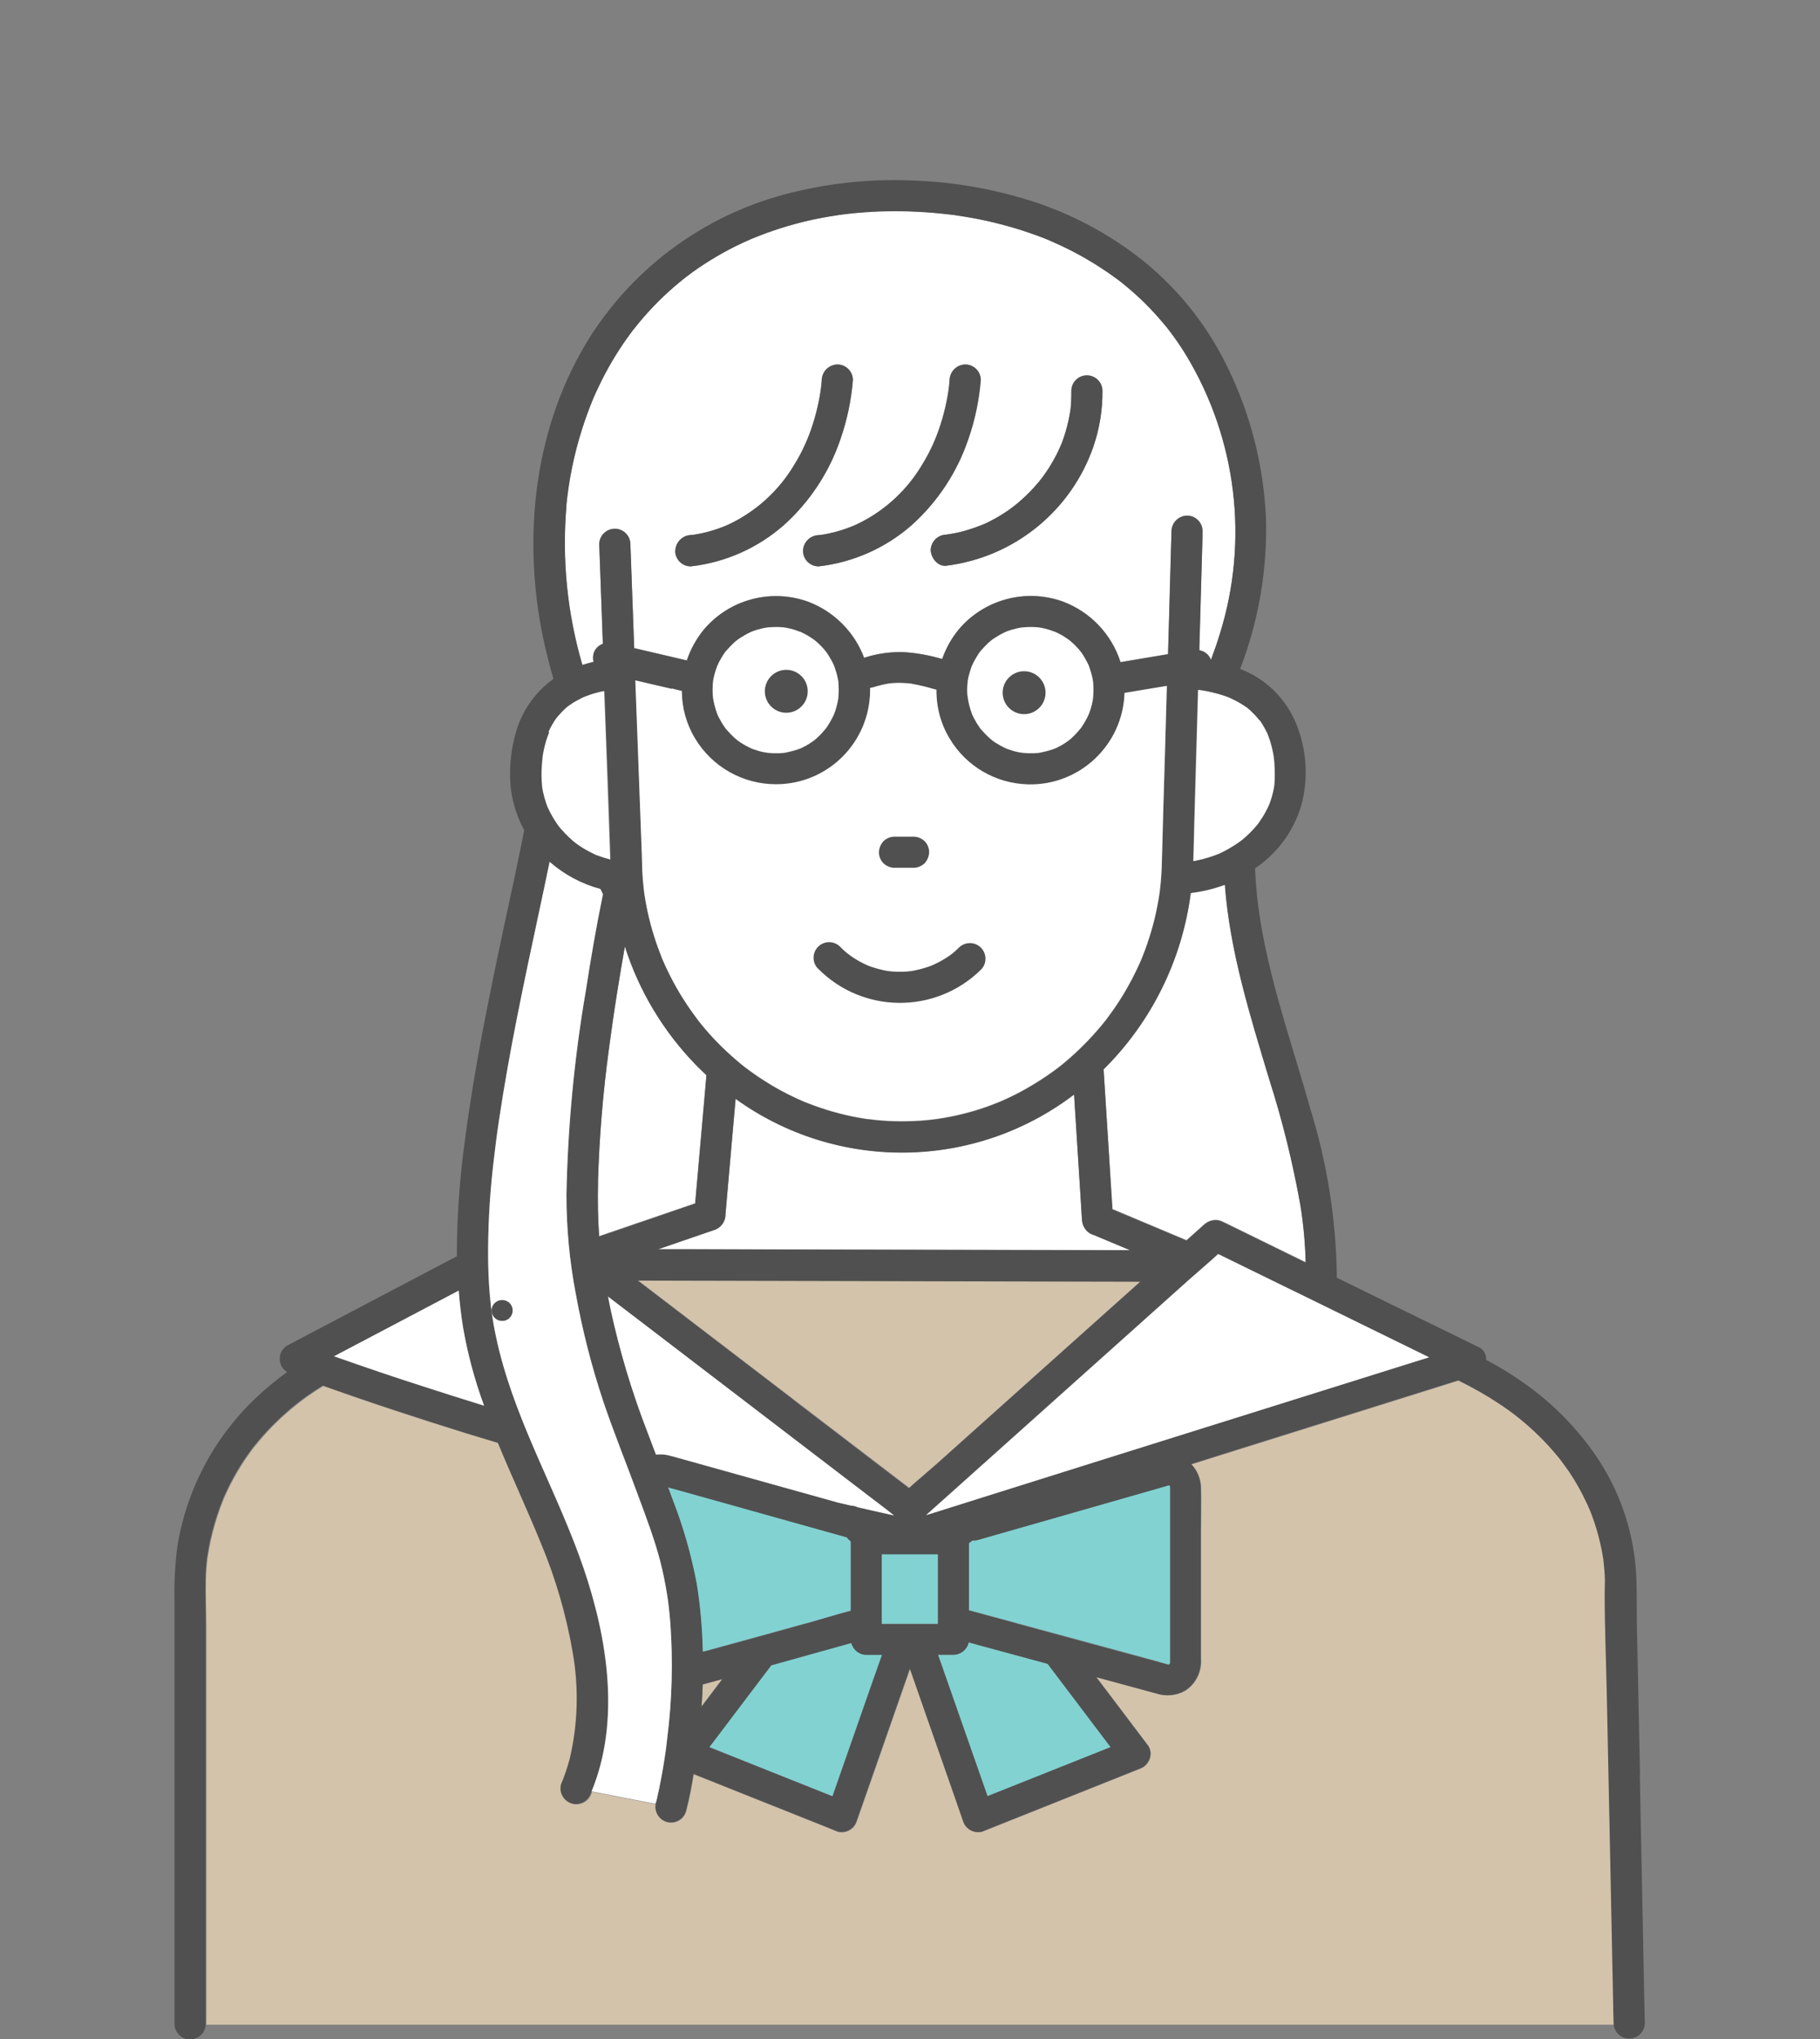 <?xml version="1.0" encoding="UTF-8"?>
<svg id="illust" xmlns="http://www.w3.org/2000/svg" viewBox="0 0 156.96 175.76">
  <rect x="0" y="0" width="156.96" height="175.76" fill="#808080" stroke="none"/>
  <defs>
    <style>
      .cls-1 {
        fill: #fff;
      }

      .cls-2 {
        fill: #d3c3ab;
      }

      .cls-3 {
        fill: #82d2d2;
      }

      .cls-4 {
        fill: #505050;
      }
    </style>
  </defs>
  <g id="_グループ_5282" data-name="グループ 5282">
    <g id="_グループ_5281" data-name="グループ 5281">
      <path id="_パス_3462" data-name="パス 3462" class="cls-1" d="M51.19,57.04c-.06-.22-.06-.45-.01-.68,.1-.41,.41-.74,.81-.88-.02-.48-.04-.97-.05-1.45-.09-2.38-.18-4.75-.26-7.13,0-.74,.61-1.34,1.35-1.34,.74,0,1.34,.6,1.34,1.34l.02,.49c.1,2.82,.21,5.64,.31,8.46l4.54,1.06c.32-.97,.82-1.86,1.46-2.65,2.19-2.6,5.77-3.56,8.97-2.42,2.25,.84,4.02,2.61,4.86,4.85,.02,0,.05-.02,.07-.03,1.1-.35,2.26-.51,3.42-.46,1.1,.08,2.19,.28,3.24,.59,.32-.92,.8-1.78,1.42-2.54,2.19-2.6,5.77-3.56,8.97-2.42,2.38,.89,4.22,2.82,4.99,5.23l.52-.09,3.58-.6c.04-1.27,.07-2.55,.11-3.82,.07-2.26,.13-4.52,.19-6.78,.01-.74,.61-1.33,1.34-1.34,.74,0,1.34,.6,1.34,1.34,0,.17,0,.33-.01,.5-.09,3.17-.18,6.34-.27,9.51,0,.08,0,.17,0,.25,.46,.08,.84,.39,1,.83,.28-.75,.55-1.51,.78-2.28,2.5-8.03,1.44-16.75-2.9-23.95-.46-.74-.95-1.46-1.48-2.16l-.2-.26-.16-.19c-.13-.16-.27-.32-.4-.47-.28-.33-.57-.65-.87-.96-.59-.62-1.22-1.2-1.87-1.76-.19-.16-.37-.31-.56-.46l-.18-.14-.13-.1c-.34-.26-.68-.51-1.04-.74-1.41-.96-2.9-1.79-4.46-2.48l-.34-.15-.06-.03-.07-.03c-.19-.08-.38-.15-.57-.23-.38-.15-.77-.29-1.16-.42-.82-.28-1.66-.53-2.5-.75-.84-.22-1.7-.4-2.58-.56-.46-.08-.92-.15-1.38-.22h-.03s-.05-.01-.05-.01l-.32-.04c-.21-.03-.42-.05-.64-.07-1.79-.18-3.6-.25-5.4-.19-.88,.03-1.76,.09-2.63,.19-.22,.02-.43,.05-.65,.08l-.22,.03-.24,.04c-.4,.06-.8,.13-1.2,.2-1.66,.31-3.29,.76-4.88,1.34-.4,.15-.8,.3-1.2,.47h0l-.05,.02-.27,.12c-.18,.08-.35,.16-.53,.24-.75,.35-1.48,.74-2.19,1.15-.69,.41-1.36,.84-2.02,1.31-.19,.13-.37,.27-.55,.41l-.09,.07-.18,.14c-.3,.24-.59,.48-.88,.73-1.22,1.06-2.34,2.23-3.34,3.5-.03,.04-.11,.14-.13,.16-.05,.07-.11,.14-.16,.21-.12,.16-.23,.32-.35,.48-.23,.32-.45,.65-.67,.98-.46,.71-.88,1.43-1.28,2.18-.21,.4-.41,.8-.6,1.21-.09,.19-.17,.38-.26,.56-.05,.11-.1,.23-.15,.34,.02-.05,.09-.22-.01,.03-.34,.83-.65,1.67-.92,2.52-.7,2.18-1.16,4.43-1.38,6.71-.39,4.6,.08,9.23,1.38,13.66,.32-.09,.64-.18,.96-.26Zm34.04-12.05c.57-.28,1.13-.61,1.66-.97,.13-.09,.27-.19,.4-.29l.13-.1,.04-.03c.24-.19,.48-.39,.71-.6,.46-.42,.89-.86,1.29-1.33,.11-.12,.21-.25,.31-.38,.02-.02,.14-.19,.17-.22,.17-.23,.33-.47,.49-.71,.33-.52,.63-1.06,.89-1.62,.02-.05,.17-.4,.16-.36,.05-.12,.09-.23,.14-.35,.11-.29,.21-.58,.29-.88,.17-.58,.3-1.16,.39-1.76,0-.05,.03-.26,.04-.33,.01-.15,.02-.29,.03-.44,.02-.31,.02-.63,.02-.94,0-.74,.6-1.34,1.34-1.34s1.34,.6,1.34,1.34c.02,1.62-.24,3.23-.77,4.77-1.92,5.58-6.85,9.57-12.7,10.3-.75,.09-1.32-.69-1.34-1.34,.02-.73,.61-1.33,1.34-1.34h.1s.04-.02,.04-.02l.25-.04c.17-.03,.33-.06,.49-.09,.35-.07,.69-.16,1.03-.27,.34-.1,.67-.22,1-.35l.16-.06,.09-.04c.16-.06,.32-.13,.46-.2Zm-10.98,.02c2.2-1.13,4.04-2.87,5.29-5,.67-1.08,1.19-2.24,1.57-3.45,.21-.65,.38-1.31,.51-1.97,.13-.6,.22-1.21,.26-1.83,.02-.73,.61-1.33,1.34-1.34,.74,0,1.34,.6,1.34,1.34-.14,1.73-.49,3.44-1.07,5.09-.97,2.85-2.65,5.41-4.89,7.42-2.25,1.98-5.04,3.21-8.02,3.55-.74,0-1.34-.6-1.34-1.34,.02-.73,.61-1.33,1.34-1.34l.13-.02,.19-.03c.18-.03,.36-.06,.54-.1,.34-.07,.68-.16,1.01-.26,.34-.1,.67-.22,.99-.35l.1-.04c.08-.03,.15-.07,.23-.1,.15-.07,.3-.14,.44-.22h0Zm-14.67,1.12l.13-.02,.19-.03c.18-.03,.36-.06,.55-.1,.34-.07,.68-.16,1.01-.26,.33-.1,.67-.22,.99-.35l.1-.04c.08-.03,.15-.07,.23-.1,.15-.07,.3-.14,.45-.22,2.2-1.13,4.04-2.87,5.29-5,.67-1.08,1.19-2.24,1.57-3.45,.21-.65,.38-1.31,.51-1.97,.13-.6,.22-1.21,.26-1.83,.02-.73,.61-1.33,1.34-1.34,.74,0,1.34,.6,1.34,1.34-.14,1.73-.49,3.44-1.07,5.09-.97,2.85-2.65,5.41-4.89,7.42-2.25,1.98-5.05,3.22-8.02,3.55-.74,0-1.34-.6-1.34-1.34,.02-.73,.61-1.33,1.34-1.35Z"/>
      <path id="_パス_3463" data-name="パス 3463" class="cls-1" d="M59.95,103.71c.04-.41,.07-.82,.11-1.23l.85-9.71v-.13c-.32-.31-.65-.62-.96-.94-2.77-2.87-4.85-6.34-6.06-10.15-.24,1.33-.46,2.65-.67,3.98-.13,.86-.26,1.72-.39,2.57-.06,.43-.12,.87-.18,1.3l-.03,.21s-.02,.18-.03,.21c-.03,.22-.06,.45-.09,.67-.51,3.76-.82,7.55-.93,11.35-.03,1.56-.01,3.13,.1,4.69l4.15-1.42,4.13-1.41Z"/>
      <path id="_パス_3464" data-name="パス 3464" class="cls-1" d="M109.45,92.93c-1.64-5.43-3.4-11.03-3.81-16.72-.95,.35-1.93,.59-2.94,.71-.74,5.77-3.39,11.12-7.52,15.21,.14,2.25,.28,4.51,.43,6.76,.11,1.77,.22,3.54,.34,5.31l.72,.3,5.66,2.38,1.53-1.37s.03-.02,.05-.03c.17-.16,.38-.26,.61-.31,.31-.08,.64-.04,.93,.11,.02,0,.03,.01,.05,.02l2.72,1.33,4.39,2.15c-.04-1.65-.19-3.29-.45-4.91-.66-3.7-1.56-7.36-2.71-10.94Z"/>
      <path id="_パス_3465" data-name="パス 3465" class="cls-1" d="M56.74,107.65h2.73s8.86,.03,8.86,.03l9.81,.02,9.75,.02,8.68,.02h.9l-3.15-1.32c-.33-.09-.62-.31-.79-.61-.12-.17-.18-.38-.2-.58,0-.04-.02-.08-.02-.11-.05-.76-.1-1.52-.14-2.28-.18-2.84-.36-5.68-.54-8.52-8.59,6.53-20.44,6.68-29.19,.37l-.35,3.96-.53,6.06c-.02,.6-.41,1.12-.99,1.3l-1.84,.63-2.99,1.02Z"/>
      <path id="_パス_3466" data-name="パス 3466" class="cls-2" d="M78.4,128.23c.79-.72,1.62-1.4,2.41-2.1l6.57-5.88,7.59-6.79,3.39-3.03-13.26-.03-17.06-.04-13.04-.03,4.37,3.34,9.13,6.98,7.55,5.77,2.36,1.8Z"/>
      <path id="_パス_3467" data-name="パス 3467" class="cls-2" d="M60.5,147.06l1.81-2.39c-.57,.15-1.13,.31-1.7,.46-.02,.64-.06,1.28-.11,1.92Z"/>
      <path id="_パス_3468" data-name="パス 3468" class="cls-2" d="M138.92,160.86c-.1-4.96-.21-9.93-.31-14.89-.06-2.86-.17-5.72-.18-8.58,0-.39,.03-.78,.02-1.18-.01-.57-.07-1.14-.13-1.71v-.03c-.02-.09-.03-.19-.05-.29-.03-.17-.06-.35-.09-.52-.08-.43-.18-.86-.3-1.29-.12-.44-.25-.88-.4-1.31-.09-.26-.19-.52-.29-.78l-.09-.21s-.1-.22-.12-.27c-.48-1.07-1.05-2.09-1.71-3.05-.19-.27-.38-.54-.58-.81l-.06-.07-.12-.16c-.1-.12-.19-.24-.29-.35-.45-.54-.93-1.06-1.43-1.55-1.09-1.07-2.28-2.03-3.56-2.87-1.1-.72-2.25-1.38-3.44-1.95-.9,.28-1.81,.56-2.71,.85l-7.85,2.46-9.93,3.11-2.54,.8c.5,.53,.8,1.22,.83,1.95,.04,1.18,0,2.37,0,3.56v11.29c.07,1.09-.45,2.13-1.37,2.72-.76,.42-1.67,.5-2.49,.23l-5.16-1.4,1.26,1.66,3.23,4.27c.22,.36,.25,.81,.07,1.2-.16,.37-.48,.66-.87,.78l-1.7,.68-11.84,4.72c-.72,.19-1.45-.23-1.65-.94l-.74-2.12-3.22-9.21-.62-1.76-2.56,7.33-2.02,5.77c-.21,.71-.94,1.13-1.65,.94l-1.69-.68-10.74-4.28c-.17,1.07-.38,2.14-.65,3.19-.2,.71-.93,1.13-1.65,.94-.68-.19-1.09-.86-.96-1.55l-5.5-1.07s-.02,.06-.04,.1c-.21,.7-.94,1.12-1.65,.94-.71-.2-1.13-.94-.94-1.65,.3-.73,.56-1.47,.76-2.23,.7-2.98,.78-6.07,.26-9.08-.55-3.22-1.46-6.37-2.72-9.39-1.17-2.89-2.53-5.79-3.75-8.74-.92-.28-1.85-.56-2.77-.84-4.14-1.28-8.25-2.63-12.33-4.09-.49,.3-.97,.62-1.44,.95-1.2,.87-2.32,1.85-3.33,2.93-.43,.46-.98,1.11-1.29,1.5-.08,.1-.38,.52-.53,.74-.18,.25-.35,.51-.51,.77-.32,.52-.62,1.04-.9,1.58-.13,.27-.26,.54-.39,.81-.06,.13-.12,.27-.18,.4l-.03,.07s-.01,.03-.02,.06c-.38,.94-.69,1.9-.94,2.88-.11,.44-.21,.88-.29,1.33-.04,.2-.07,.41-.1,.61,0,.02,0,.06-.02,.1s-.01,.1-.02,.12c-.07,.61-.12,1.22-.13,1.84-.03,1.36,.03,2.72,.03,4.08v34.28h121.41c-.01-.6-.02-1.2-.04-1.8-.08-3.94-.16-7.87-.25-11.8Z"/>
      <path id="_パス_3469" data-name="パス 3469" class="cls-4" d="M141.44,153c-.09-4.27-.18-8.55-.27-12.82-.03-1.34,0-2.69-.04-4.03-.13-3.75-1.29-7.38-3.37-10.5-1.69-2.51-3.82-4.68-6.29-6.42-1.05-.75-2.16-1.43-3.3-2.03,.03-.47-.23-.9-.65-1.1l-7.45-3.64-4.78-2.34c-.05-4.91-.81-9.78-2.26-14.47-1.92-6.85-4.53-13.69-4.79-20.81,1.91-1.29,3.32-3.2,3.98-5.41,.62-2.27,.49-4.67-.36-6.87-.72-1.89-2.09-3.46-3.87-4.43-.34-.18-.68-.34-1.04-.48,1.59-4.12,2.35-8.52,2.23-12.94-.19-4.52-1.31-8.95-3.29-13.01-1.63-3.39-3.95-6.39-6.81-8.82-2.84-2.37-6.09-4.19-9.59-5.38-3.56-1.19-7.27-1.85-11.02-1.95-3.69-.14-7.37,.28-10.94,1.24-6.8,1.85-12.68,6.14-16.52,12.05-4.93,7.69-6.01,17.31-4.17,26.14,.25,1.19,.55,2.36,.89,3.53-1.43,1.03-2.51,2.47-3.09,4.13-.45,1.36-.67,2.78-.65,4.21,.01,1.64,.43,3.26,1.22,4.7-.58,2.95-1.23,5.89-1.86,8.83-1.25,5.9-2.46,11.81-3.24,17.79-.47,3.35-.71,6.72-.71,10.1l-.42,.22-11.54,6.07-2.66,1.4c-.47,.28-.72,.8-.64,1.34,.05,.39,.28,.74,.62,.95-.99,.71-1.92,1.49-2.8,2.33-3.52,3.37-5.85,7.79-6.65,12.6-.21,1.59-.3,3.2-.26,4.81v36.47c.02,.74,.64,1.33,1.38,1.31,.71-.02,1.29-.59,1.31-1.31v-34.28c0-1.36-.05-2.72-.03-4.08,.01-.61,.06-1.23,.13-1.84,0-.02,0-.07,.02-.12s.01-.08,.02-.1c.03-.2,.07-.41,.1-.61,.08-.45,.18-.89,.29-1.33,.25-.98,.56-1.94,.94-2.88l.02-.06,.03-.07c.06-.13,.12-.27,.18-.4,.13-.27,.26-.54,.39-.81,.28-.54,.58-1.07,.9-1.58,.16-.26,.33-.52,.51-.77,.15-.22,.46-.64,.53-.74,.3-.39,.85-1.04,1.29-1.5,1.01-1.08,2.13-2.06,3.33-2.93,.47-.33,.95-.65,1.44-.95,4.08,1.46,8.2,2.8,12.33,4.09,.92,.29,1.85,.56,2.77,.84,1.22,2.96,2.58,5.85,3.75,8.74,1.26,3.02,2.17,6.17,2.72,9.39,.52,3.01,.44,6.1-.26,9.08-.2,.76-.45,1.51-.76,2.23-.19,.72,.23,1.45,.94,1.65,.71,.18,1.44-.23,1.65-.94,.01-.03,.02-.06,.04-.1,2.5-6.09,1.37-13.2-.69-19.24-2.18-6.4-5.6-12.13-7.26-18.68-.2-.81-.38-1.62-.52-2.44-.05-.27-.09-.55-.13-.83,0-.03,0-.06-.01-.09,0-.02,0-.06-.01-.09s0-.03,0-.05c0,.02,0,.03,0,.04v-.02c-.02-.17-.04-.34-.06-.51-.14-1.24-.21-2.49-.23-3.74-.03-2.75,.11-5.49,.42-8.22,.08-.72,.16-1.45,.26-2.17,.02-.14,.04-.29,.06-.43,0-.04,.01-.09,.01-.1l.04-.28c.05-.39,.11-.78,.17-1.17,.22-1.46,.46-2.92,.72-4.38,.52-2.95,1.12-5.88,1.73-8.81,.62-2.97,1.28-5.94,1.89-8.91,1.26,1.11,2.76,1.91,4.38,2.34l.22,.45c-.57,2.77-1.05,5.55-1.48,8.34-.99,5.8-1.55,11.67-1.67,17.55,0,2.88,.26,5.75,.81,8.57,.56,3.12,1.35,6.19,2.35,9.2,.96,2.82,2.08,5.58,3.1,8.37,.66,1.81,1.36,3.63,1.84,5.5,.23,.89,.41,1.79,.56,2.7,.09,.54,.1,.65,.16,1.15,.06,.47,.1,.95,.14,1.43,.24,3.32,.15,6.66-.27,9.96-.02,.14-.04,.29-.05,.43-.01,.09-.02,.17-.03,.26h0c-.05,.34-.09,.66-.14,.99-.08,.53-.17,1.07-.27,1.6-.12,.66-.26,1.32-.41,1.98-.02,.09-.04,.18-.07,.27,0,.03-.01,.07-.02,.1-.14,.73,.33,1.43,1.06,1.57,.69,.13,1.36-.28,1.55-.96,.27-1.05,.48-2.12,.65-3.19l10.73,4.28,1.69,.68c.71,.19,1.45-.23,1.65-.94l2.02-5.77,2.56-7.33,.62,1.77,3.22,9.21,.74,2.13c.2,.71,.94,1.13,1.65,.94l11.83-4.72,1.7-.68c.39-.12,.71-.4,.87-.78,.18-.39,.16-.84-.07-1.2l-3.23-4.27-1.26-1.66,5.16,1.4c.83,.28,1.73,.2,2.49-.23,.92-.59,1.44-1.63,1.37-2.72v-11.3c0-1.18,.04-2.37,0-3.56-.03-.73-.32-1.42-.83-1.95l2.54-.8,9.93-3.11,7.85-2.46c.9-.28,1.81-.56,2.71-.85,1.19,.58,2.34,1.23,3.44,1.95,1.28,.83,2.47,1.79,3.56,2.87,.5,.49,.98,1.01,1.43,1.55,.1,.12,.19,.23,.29,.35l.12,.16,.06,.07c.2,.27,.39,.53,.58,.8,.66,.97,1.23,1.99,1.71,3.05,.02,.04,.11,.24,.12,.27l.09,.21c.1,.26,.2,.52,.29,.78,.15,.43,.28,.87,.4,1.31,.11,.43,.21,.85,.3,1.29,.03,.17,.06,.35,.09,.52,.02,.1,.03,.19,.05,.29v.03c.06,.57,.12,1.14,.13,1.71,0,.39-.02,.78-.02,1.18,0,2.86,.12,5.72,.18,8.58,.1,4.96,.21,9.93,.31,14.89,.08,3.93,.16,7.86,.24,11.79,.01,.6,.02,1.2,.04,1.8,.03,.74,.65,1.32,1.4,1.29,.7-.03,1.26-.59,1.29-1.29-.05-2.31-.1-4.63-.14-6.94l-.29-14.5Zm-51.07-9.56l5.16,6.82,.24,.31-10.07,4.01-.53,.21-1.53-4.37-2.73-7.79h1.32c.63-.01,1.18-.45,1.32-1.07l.17,.05,5.42,1.47,1.21,.33,.02,.03Zm-30.28-6.98c-.46-2.42-1.13-4.79-2.02-7.08-.14-.39-.29-.77-.43-1.16l.29,.08,2.23,.62,12.11,3.39c.18,.05,.36,.11,.55,.15,.03,0,.07,.02,.1,.03s.06,.01,.09,.02c.11,.13,.24,.25,.36,.36v5.96c-1.28,.33-2.55,.73-3.82,1.09-2.82,.78-5.64,1.56-8.45,2.33l-.47,.12c-.04-1.98-.22-3.95-.53-5.9Zm-4.22-12.96c-1.34-3.47-2.42-7.04-3.21-10.67-.08-.36-.14-.71-.21-1.07l4.48,3.42,9.13,6.98,7.89,6.03,2.58,1.97c.2,.15,.39,.31,.58,.46-1.05-.23-2.1-.47-3.14-.71-.18-.09-.38-.13-.58-.14l-1.11-.26-7.88-2.2-5.37-1.5c-.34-.1-.69-.18-1.03-.29-.45-.15-.93-.2-1.41-.15l-.71-1.88Zm-4.3-21.63c.11-3.8,.42-7.59,.93-11.35,.03-.22,.06-.45,.09-.67,0-.03,.02-.17,.03-.21l.03-.21c.06-.43,.12-.87,.18-1.3,.12-.86,.25-1.72,.39-2.57,.21-1.33,.44-2.66,.67-3.98,1.21,3.8,3.29,7.27,6.06,10.14,.32,.33,.64,.64,.97,.95v.13s-.86,9.71-.86,9.71c-.04,.41-.07,.82-.11,1.23l-4.13,1.42-4.15,1.42c-.11-1.56-.13-3.13-.09-4.7h0Zm7.23-42.29c0,1.44,.39,2.86,1.14,4.1,2.31,3.85,7.3,5.1,11.15,2.79,2.45-1.47,3.95-4.12,3.95-6.98,0-.06,0-.12,0-.18,.09,0,.18-.02,.27-.05,.26-.08,.52-.15,.78-.21,.14-.03,.29-.06,.43-.09l.12-.02c.45-.06,.91-.08,1.37-.04,.1,0,.2,.01,.3,.02l.2,.02c.15,.02,.14,.02-.05,0,.11,0,.21,.02,.31,.05,.14,.02,.28,.05,.42,.08,.53,.11,1.05,.25,1.56,.4h.01c-.02,1.48,.37,2.95,1.14,4.22,2.31,3.85,7.3,5.09,11.15,2.78,2.37-1.43,3.86-3.96,3.94-6.73h.04l3.61-.6c-.06,2.11-.12,4.22-.18,6.33-.08,2.7-.16,5.4-.23,8.1-.02,.85-.04,1.69-.12,2.53-.02,.19-.04,.37-.06,.56,0,.04-.02,.14-.02,.18l-.02,.15c-.06,.39-.12,.77-.2,1.16-.15,.74-.33,1.48-.54,2.2-.22,.73-.47,1.46-.76,2.18l-.05,.13-.07,.16c-.07,.17-.15,.33-.22,.49-.17,.36-.34,.72-.53,1.08-.33,.63-.69,1.25-1.08,1.86-.19,.3-.39,.6-.6,.89-.11,.16-.23,.32-.35,.48-.05,.06-.1,.13-.14,.19l-.04,.06-.04,.05c-.9,1.14-1.91,2.21-2.99,3.18-.27,.23-.54,.46-.81,.69-.08,.06-.15,.12-.23,.18l-.09,.07c-.14,.11-.29,.22-.43,.32-.61,.44-1.23,.85-1.88,1.23-.63,.37-1.27,.71-1.93,1.03-.16,.08-.32,.15-.48,.22l-.28,.12c-.35,.14-.7,.28-1.05,.41-1.42,.51-2.89,.87-4.38,1.09l-.17,.02-.14,.02c-.18,.02-.37,.04-.55,.06-.39,.04-.78,.06-1.17,.08-.75,.03-1.5,.03-2.24-.01-.37-.02-.74-.05-1.11-.09-.16-.02-.33-.04-.49-.06h-.05s-.02,0-.02,0l-.36-.05c-.74-.12-1.47-.27-2.19-.46-.73-.19-1.46-.42-2.17-.68-.15-.06-.3-.11-.45-.17l-.28-.11-.1-.04c-.33-.14-.66-.29-.99-.45-1.33-.65-2.6-1.41-3.79-2.29-.03-.03-.22-.17-.26-.19-.14-.11-.27-.21-.4-.32-.29-.24-.57-.48-.85-.73-.54-.49-1.06-1-1.56-1.53-.24-.26-.48-.53-.71-.8-.13-.15-.25-.3-.38-.46l-.15-.19-.11-.15c-.43-.57-.84-1.16-1.22-1.76-.39-.62-.76-1.26-1.09-1.92-.16-.32-.32-.64-.47-.97-.08-.17-.15-.35-.23-.52l-.02-.05c-.05-.11-.09-.22-.13-.34-.55-1.4-.97-2.85-1.25-4.33-.07-.37-.13-.73-.18-1.1,0-.01,0-.03,0-.04s0-.02,0-.04c-.01-.1-.02-.21-.04-.31-.02-.21-.04-.42-.06-.62-.06-.72-.08-1.44-.09-2.16,0-.19-.01-.38-.02-.57-.05-1.24-.09-2.49-.14-3.73-.13-3.58-.27-7.15-.4-10.73l3.15,.73,.82,.19s.02,0,.03,0h0Zm2.7-.77v-.02c.03-.18,.06-.35,.1-.52,.07-.28,.16-.56,.26-.83,.01-.02,.11-.26,.14-.3,.07-.14,.15-.28,.23-.41s.17-.27,.25-.4c.04-.05,.07-.1,.11-.15,.01-.02,.03-.03,.04-.04,.21-.25,.44-.49,.69-.72,.06-.05,.12-.1,.18-.15l.1-.08,.04-.03c.07-.04,.13-.09,.19-.13,.28-.18,.57-.35,.87-.49l.11-.05,.12-.05c.15-.05,.3-.1,.45-.15,.14-.04,.27-.07,.41-.1,.08-.02,.16-.03,.24-.05l.23-.03c.28-.03,.56-.04,.84-.03,.17,0,.33,.02,.5,.03h.02c.1,.02,.19,.03,.28,.05,.35,.08,.7,.18,1.04,.3h.04c.08,.05,.16,.09,.24,.12,.16,.08,.31,.16,.47,.25,.15,.09,.3,.19,.44,.29l.09,.06,.15,.12c.27,.23,.52,.48,.74,.74,.03,.03,.06,.07,.08,.1,0,0,.12,.17,.14,.18,.09,.13,.17,.26,.25,.4,.1,.17,.19,.34,.28,.52,.02,.05,.05,.1,.07,.15,.01,.03,.03,.08,.05,.13,.12,.34,.22,.69,.29,1.04,.02,.08,.03,.16,.04,.24h0v.06c.01,.21,.03,.42,.03,.62,0,.17,0,.33-.02,.5,0,.08-.01,.16-.02,.24v.02c-.06,.34-.14,.67-.24,1-.04,.11-.07,.21-.11,.31,0,0-.11,.24-.14,.3-.15,.3-.32,.58-.51,.86l-.07,.1-.08,.09c-.09,.1-.18,.21-.27,.31s-.22,.22-.33,.33c-.06,.05-.12,.1-.17,.16-.01,.01-.14,.11-.17,.14-.21,.15-.43,.3-.66,.43-.14,.08-.28,.15-.42,.22l-.07,.03s-.2,.08-.22,.08c-.28,.1-.57,.18-.87,.24-.08,.02-.16,.03-.24,.05l-.14,.02h-.11c-.1,.02-.21,.03-.31,.03-.31,0-.61,0-.91-.03,.01,0-.28-.04-.33-.05-.16-.03-.31-.07-.47-.11-.15-.04-.31-.09-.46-.15-.06-.02-.13-.05-.19-.07l-.04-.02c-.3-.14-.59-.31-.88-.48-.09-.06-.18-.12-.27-.19-.01-.01-.2-.17-.25-.21-.25-.22-.48-.46-.69-.71-.01-.01-.05-.06-.08-.09s-.06-.08-.07-.1c-.09-.13-.18-.26-.26-.39-.07-.12-.14-.24-.2-.36-.04-.07-.07-.14-.11-.21,0-.02-.07-.16-.09-.2-.1-.25-.18-.51-.24-.77-.04-.16-.07-.32-.1-.47,0-.02-.01-.09-.02-.13,0-.07-.02-.19-.02-.18-.02-.33-.02-.67,0-1,0-.06,.01-.12,.02-.19h0Zm10.8,1.41c0-.06,.04-.2,0,0Zm-7.5,4.3c.11,.04,.06,.02,0,0Zm18.66-5.71v-.02c.03-.18,.06-.35,.1-.52,.07-.28,.16-.56,.26-.83,.01-.02,.11-.26,.14-.3,.07-.14,.15-.28,.23-.41s.17-.27,.25-.4c.04-.05,.07-.1,.11-.15,.01-.02,.03-.03,.04-.04,.21-.25,.44-.49,.69-.72,.06-.05,.12-.1,.18-.15l.1-.08,.04-.03c.07-.04,.13-.09,.19-.13,.28-.18,.57-.35,.87-.49l.11-.05,.12-.05c.15-.05,.3-.1,.45-.15,.14-.04,.27-.07,.41-.1,.08-.02,.16-.03,.24-.05l.23-.03c.28-.03,.56-.04,.84-.03,.17,0,.33,.02,.5,.03h.02c.1,.02,.19,.03,.28,.05,.35,.08,.7,.18,1.04,.3h.04c.08,.05,.16,.09,.24,.12,.16,.08,.31,.16,.47,.25,.15,.09,.3,.19,.44,.29l.09,.06,.15,.12c.27,.23,.52,.48,.74,.74,.03,.03,.06,.07,.08,.1,0,0,.12,.17,.14,.18,.09,.13,.17,.26,.25,.4,.1,.17,.19,.34,.28,.52,.02,.05,.05,.1,.07,.15,.01,.03,.03,.08,.05,.13,.12,.34,.22,.69,.29,1.04,.02,.08,.03,.16,.04,.24h0v.06c.01,.21,.03,.42,.03,.62,0,.17,0,.33-.02,.5,0,.08-.01,.16-.02,.24v.02c-.06,.34-.14,.67-.24,1-.04,.11-.07,.21-.11,.31,0,0-.11,.24-.14,.3-.15,.3-.32,.58-.51,.86,0,.01-.05,.06-.07,.1l-.08,.09c-.09,.1-.18,.21-.27,.31s-.22,.22-.33,.33c-.06,.05-.12,.1-.17,.16-.01,.01-.14,.11-.17,.14-.21,.15-.43,.3-.66,.43-.14,.08-.28,.15-.42,.22l-.07,.03s-.2,.08-.22,.08c-.28,.1-.57,.18-.87,.24-.08,.02-.16,.03-.24,.05l-.14,.02h-.11c-.1,.02-.21,.02-.31,.03-.31,0-.61,0-.91-.03,.01,0-.28-.04-.33-.05-.16-.03-.31-.07-.47-.11s-.31-.09-.46-.15c-.07-.02-.13-.05-.19-.07l-.04-.02c-.3-.14-.59-.31-.88-.48-.09-.06-.18-.12-.27-.19-.01-.01-.2-.17-.25-.21-.25-.22-.48-.46-.69-.71l-.08-.09s-.06-.08-.07-.1c-.09-.13-.18-.26-.26-.39-.07-.12-.14-.24-.2-.36-.04-.07-.07-.14-.11-.21,0-.02-.07-.16-.09-.2-.1-.25-.18-.51-.24-.77-.04-.16-.07-.32-.1-.47,0-.02-.01-.09-.02-.13,0-.07-.02-.19-.02-.18-.02-.33-.02-.67,0-1,0-.06,.02-.12,.02-.19h0Zm10.81,1.41c0-.06,.04-.2,0,0Zm-7.5,4.3c.11,.04,.06,.02,0,0Zm22.47-1.35s.04,.09,.05,.12c.07,.19,.15,.39,.21,.59,.14,.46,.25,.93,.32,1.4,0,0,0,.02,0,.04,0,.05,.02,.13,.02,.15,.01,.13,.02,.25,.03,.38,.02,.29,.03,.57,.04,.86,0,.24,0,.48-.02,.72,0,.12-.02,.23-.03,.35,.02-.27-.01,.06-.03,.16-.09,.47-.22,.93-.39,1.37-.02,.05-.06,.15-.08,.18-.04,.08-.07,.15-.11,.23-.11,.22-.23,.44-.36,.65s-.25,.38-.38,.57c-.02,.03-.05,.06-.07,.09h0c-.09,.1-.17,.21-.26,.31-.32,.36-.67,.7-1.04,1.01-.05,.04-.09,.07-.14,.11,.1-.08,.09-.06,0,0-.11,.08-.22,.16-.34,.24-.23,.16-.47,.3-.71,.44-.24,.14-.49,.27-.75,.39l-.16,.07h-.02c-.13,.06-.27,.11-.4,.16-.55,.2-1.12,.35-1.7,.45h-.03c.02-.48,.03-.96,.04-1.44,.04-1.37,.08-2.75,.11-4.12,.09-3.07,.17-6.13,.26-9.19h.12c.11,.03,.22,.04,.33,.06,.43,.07,.85,.17,1.26,.28,.19,.05,.39,.11,.58,.18,.09,.03,.19,.07,.28,.1l.17,.07c.34,.15,.67,.32,.98,.51,.16,.1,.32,.2,.47,.31l.04,.02c.08,.07,.17,.14,.24,.2,.28,.26,.54,.53,.79,.83,.02,.02,.03,.04,.05,.07,.05,.08,.11,.16,.16,.24,.12,.18,.23,.37,.32,.56,.04,.09,.09,.18,.13,.28h0Zm13.99,53.81l-1.54,.48-11.52,3.61-13.88,4.35-12,3.77-3.97,1.25c-.15,.05-.31,.09-.47,.14l2.2-1.97,6.27-5.61,7.59-6.79,6.57-5.88c.84-.75,1.72-1.48,2.55-2.25l6.52,3.19,11.66,5.71Zm-22.45,11.03h0Zm0,0h.04s-.04,0-.04,0Zm.08,.03h-.01c-.02-.06-.03-.1,.02,0h0Zm0,0h0s-.01,0-.01,0h.01Zm.04,.04h0v.02h0s0-.02,0-.02h0Zm0,0c0-.05,0-.09,0,0Zm0,15.3h0s0,0,0,0Zm-.02,.03l-.03,.03h0l.03-.04h0Zm-.03,.04h0s0,0,0,0Zm0,0h0v.02h-.02s.02-.02,.02-.02Zm-.03,.02h.02s-.06,.06-.01,0h0Zm.09-.08l.03-.04-.03,.04h0Zm0-.03v-.03s.01,0,.01,.02h-.01Zm-29.12,11.46l-10.6-4.22,2.27-3,3.06-4.04c2.3-.63,4.6-1.27,6.89-1.92,.15,.59,.69,1.01,1.3,1.02h1.34l-.78,2.23-3.22,9.2-.26,.72Zm33.26-81.2c.11-.05,.08-.03,0,0Zm-36.56,47.07l-9.13-6.98-4.37-3.34,13.04,.03,17.06,.04,13.26,.03-3.39,3.03-7.59,6.79-6.57,5.88c-.79,.7-1.62,1.39-2.41,2.1l-2.36-1.8-7.55-5.77Zm-5.93-15.96l.53-6.06,.35-3.96c8.75,6.31,20.6,6.16,29.19-.37,.18,2.84,.36,5.68,.54,8.52,.05,.76,.1,1.52,.14,2.28,0,.04,.01,.08,.02,.11,.02,.21,.09,.41,.2,.58,.17,.3,.46,.52,.79,.61l3.15,1.32h-.9l-8.68-.02-9.75-.02-9.81-.02-8.86-.02h-2.73s2.99-1.03,2.99-1.03l1.84-.63c.58-.17,.98-.7,1-1.3h0Zm18.32,35.25h-4.83v-5.98h4.83v5.98Zm-20.38,7.12c.05-.64,.08-1.28,.1-1.92,.57-.15,1.13-.31,1.7-.46l-1.8,2.39Zm47.72-40.42l-2.73-1.33s-.03-.01-.05-.02c-.28-.15-.62-.19-.93-.11-.23,.05-.44,.15-.61,.31-.02,.01-.03,.02-.05,.03l-1.53,1.37-5.66-2.38-.73-.3c-.11-1.77-.22-3.54-.33-5.31-.14-2.25-.28-4.51-.43-6.76,4.13-4.09,6.78-9.44,7.52-15.21,1-.12,1.99-.36,2.94-.71,.42,5.69,2.18,11.29,3.81,16.72,1.15,3.58,2.05,7.24,2.71,10.94,.26,1.62,.41,3.27,.45,4.91l-4.39-2.15ZM47.83,62.22c.05-.08,.1-.16,.16-.24,.05-.07,.17-.21,.16-.2,.24-.28,.49-.54,.76-.78,.02-.02,.11-.09,.16-.13l.12-.08c.18-.12,.36-.24,.55-.35,.18-.1,.35-.19,.54-.28,.08-.04,.17-.08,.26-.12-.25,.11-.05,.02,.08-.02,.41-.15,.83-.28,1.26-.38,.09-.02,.18-.04,.27-.05,.09,2.51,.19,5.02,.28,7.53,.09,2.33,.17,4.65,.24,6.98-.39-.1-.76-.22-1.14-.36l-.08-.03c-.05-.02-.1-.05-.15-.07-.11-.05-.22-.1-.32-.16-.25-.13-.49-.26-.73-.41-.21-.14-.42-.28-.62-.43-.05-.05-.22-.18-.24-.2-.1-.09-.2-.18-.3-.28-.2-.19-.39-.38-.57-.59-.07-.08-.13-.16-.2-.23,0,0-.15-.19-.17-.22-.31-.45-.58-.92-.82-1.41-.01-.03-.02-.06-.04-.08l-.03-.08c-.05-.13-.1-.26-.14-.39-.09-.26-.16-.53-.22-.8-.03-.14-.06-.27-.08-.41,0-.05-.02-.1-.02-.15v-.02c-.02-.3-.05-.6-.05-.91,0-.55,.04-1.1,.1-1.65,.01-.06,.03-.22,.04-.26,.02-.12,.04-.23,.07-.35,.05-.26,.12-.52,.2-.77,.07-.22,.15-.44,.23-.66v-.03s.03-.03,.03-.03c.05-.11,.1-.21,.15-.32,.09-.19,.2-.38,.32-.56h-.01Zm39.9,77.71l-4.17-1.13v-5.78s.04-.03,.07-.04c.08-.06,.16-.12,.23-.18,.16,.01,.31,0,.46-.04l5.46-1.56,8.71-2.49,1.81-.52c.06-.01,.13-.03,.19-.05,.09-.04,.18-.07,.27-.09h0c-.14,.05-.05,.02,.02,0h.04s.02,.02,.02,.02h0l.03,.03v-.02s0,0,0,0v.02s.01,0,.01,0h0s0,.04,.02,.06v-.03h0v.05s0-.01,0-.03v15.19l-.02,.05-.03,.04-.04,.02s-.05,.02-.05,.02h-.03s-.16-.05-.16-.05l-.61-.16-12.24-3.32Zm13.03,3.54h0s-.27-.07,0,0h0ZM48.83,43.65c.22-2.28,.68-4.53,1.38-6.71,.27-.85,.58-1.69,.92-2.52,.1-.24,.03-.08,.01-.03,.05-.11,.1-.23,.15-.34,.08-.19,.17-.38,.26-.56,.19-.41,.39-.81,.6-1.21,.39-.75,.82-1.47,1.28-2.18,.21-.33,.44-.66,.67-.98,.11-.16,.23-.32,.35-.48,.05-.07,.11-.14,.16-.21,.02-.03,.1-.12,.13-.16,1-1.27,2.12-2.44,3.34-3.5,.29-.25,.58-.49,.88-.73l.18-.14,.09-.07c.18-.14,.37-.27,.55-.41,.65-.47,1.33-.9,2.02-1.31,.71-.42,1.44-.8,2.19-1.15,.17-.08,.35-.16,.53-.24l.27-.12,.05-.02h0c.4-.16,.8-.32,1.2-.47,1.59-.58,3.22-1.03,4.88-1.34,.4-.08,.8-.14,1.2-.2l.24-.04,.22-.03c.22-.03,.43-.05,.65-.08,.87-.09,1.75-.16,2.63-.19,1.8-.06,3.61,0,5.4,.19,.21,.02,.42,.04,.64,.07l.32,.04h.05s.03,.01,.03,.01c.46,.07,.92,.14,1.38,.22,.87,.15,1.73,.34,2.58,.56,.84,.22,1.68,.46,2.5,.75,.39,.13,.77,.27,1.16,.42,.19,.07,.38,.15,.57,.23l.07,.03,.06,.03,.34,.15c1.56,.69,3.05,1.52,4.46,2.48,.35,.24,.7,.49,1.04,.74l.13,.1,.18,.14c.19,.15,.38,.31,.56,.46,.65,.55,1.28,1.14,1.87,1.76,.3,.31,.59,.63,.87,.96,.13,.16,.27,.31,.4,.47l.16,.19,.2,.26c.53,.69,1.03,1.41,1.48,2.16,4.34,7.2,5.4,15.92,2.9,23.95-.23,.77-.5,1.53-.78,2.28-.16-.43-.54-.75-1-.83,0-.08,0-.17,0-.25,.09-3.17,.18-6.34,.27-9.51v-.5c0-.74-.59-1.34-1.33-1.34-.74,.01-1.33,.61-1.34,1.34-.07,2.26-.13,4.52-.19,6.78-.04,1.27-.07,2.55-.11,3.82l-3.58,.6-.52,.09c-.77-2.42-2.61-4.35-4.99-5.23-3.2-1.14-6.78-.18-8.97,2.42-.62,.76-1.1,1.62-1.42,2.54-1.06-.32-2.14-.52-3.24-.59-1.16-.05-2.31,.11-3.42,.46-.02,0-.05,.02-.07,.03-.84-2.24-2.61-4.01-4.86-4.85-3.2-1.14-6.78-.18-8.97,2.42-.64,.79-1.14,1.69-1.46,2.65l-4.54-1.06c-.1-2.82-.21-5.64-.31-8.46l-.02-.49c0-.74-.6-1.34-1.34-1.34s-1.34,.6-1.34,1.34c.09,2.38,.18,4.75,.26,7.13,.02,.49,.04,.97,.05,1.45-.4,.14-.71,.47-.81,.88-.05,.22-.04,.45,.01,.68-.33,.08-.65,.16-.96,.27-1.3-4.44-1.77-9.08-1.38-13.68h0Zm-8.92,70.67c.4,2.33,1.01,4.62,1.83,6.84-1.73-.53-3.46-1.08-5.18-1.64-2.6-.84-5.19-1.71-7.76-2.62l4.6-2.42,6.15-3.24c.09,1.02,.21,2.05,.37,3.07h0Z"/>
      <path id="_パス_3470" data-name="パス 3470" class="cls-1" d="M111.58,111.27l-6.52-3.19c-.83,.77-1.71,1.5-2.55,2.25l-6.57,5.88-7.59,6.79-6.27,5.61-2.21,1.97c.16-.05,.31-.09,.47-.14l3.97-1.25,12-3.77,13.88-4.35,11.52-3.61,1.54-.48-11.66-5.71Z"/>
      <path id="_パス_3471" data-name="パス 3471" class="cls-1" d="M33.41,114.47l-4.6,2.42c2.57,.91,5.16,1.79,7.76,2.62,1.72,.56,3.45,1.1,5.18,1.64-.82-2.22-1.43-4.51-1.83-6.84-.16-1.02-.28-2.05-.36-3.08l-6.15,3.24Z"/>
      <path id="_パス_3472" data-name="パス 3472" class="cls-1" d="M57.99,125.51c.34,.11,.69,.19,1.03,.29l5.37,1.5,7.88,2.2,1.11,.26c.2,0,.4,.05,.58,.14,1.05,.24,2.09,.48,3.14,.71-.2-.16-.39-.31-.58-.46l-2.58-1.97-7.89-6.03-9.13-6.98-4.48-3.42c.07,.36,.14,.71,.21,1.07,.79,3.63,1.86,7.2,3.21,10.67l.71,1.88c.48-.06,.96,0,1.41,.15Z"/>
      <path id="_パス_3473" data-name="パス 3473" class="cls-3" d="M76.05,142.63h-1.34c-.61,0-1.14-.43-1.3-1.02-2.3,.64-4.59,1.28-6.89,1.92l-3.06,4.04-2.27,3,10.6,4.23,.25-.72,3.22-9.21,.79-2.23Z"/>
      <path id="_パス_3474" data-name="パス 3474" class="cls-3" d="M83.72,141.6l-.17-.04c-.14,.62-.69,1.06-1.32,1.07h-1.32l2.73,7.79,1.53,4.37,.53-.21,10.07-4.01-.24-.31-5.16-6.82-.02-.03-1.21-.33-5.42-1.47Z"/>
      <path id="_パス_3475" data-name="パス 3475" class="cls-3" d="M100.91,143.37h0l.03-.04-.03,.04Z"/>
      <path id="_パス_3476" data-name="パス 3476" class="cls-3" d="M100.86,143.43l.03-.03h0l-.03,.04h0Z"/>
      <path id="_パス_3478" data-name="パス 3478" class="cls-3" d="M100.9,128.07h0c0-.09,0-.05,0,0Z"/>
      <path id="_パス_3479" data-name="パス 3479" class="cls-3" d="M100.85,143.43h0s-.01,0-.01,0h0Z"/>
      <path id="_パス_3480" data-name="パス 3480" class="cls-3" d="M100.79,128.01h.04s-.04,0-.04,0Z"/>
      <path id="_パス_3481" data-name="パス 3481" class="cls-3" d="M100.87,128.04c-.05-.1-.04-.05-.01,0h.01Z"/>
      <path id="_パス_3482" data-name="パス 3482" class="cls-3" d="M100.84,143.45h.01s0-.01,0-.01h-.02s0,.01,0,.01h.02Z"/>
      <path id="_パス_3483" data-name="パス 3483" class="cls-3" d="M100.91,128.08h0v.02h0s0-.01,0-.02Z"/>
      <path id="_パス_3484" data-name="パス 3484" class="cls-3" d="M100.87,128.04h0s0,0,0,0Z"/>
      <path id="_パス_3486" data-name="パス 3486" class="cls-3" d="M99.98,143.24l.6,.16c.05,.01,.1,.03,.16,.04h.03s.02,0,.05-.01l.04-.02,.03-.04,.02-.05v-15.18h0s-.01-.04-.02-.05h0s-.01-.02-.01-.02l-.03-.03h-.02s-.04-.02-.04-.02c-.07,.02-.16,.04-.02,0h0c-.09,.03-.18,.06-.27,.09-.06,.02-.12,.04-.19,.05l-1.81,.52-8.71,2.49-5.46,1.56c-.15,.04-.31,.06-.46,.04-.08,.06-.15,.12-.23,.18-.02,.02-.04,.03-.07,.04v5.78l4.17,1.13,12.24,3.32Z"/>
      <path id="_パス_3487" data-name="パス 3487" class="cls-3" d="M100.92,128.17s0-.02,0-.03h0s0,.02,0,.03Z"/>
      <path id="_パス_3488" data-name="パス 3488" class="cls-3" d="M100.89,128.08h0s0,0,0,0Z"/>
      <path id="_パス_3489" data-name="パス 3489" class="cls-3" d="M100.78,143.45h0c-.27-.07-.03,0,0,0Z"/>
      <path id="_パス_3490" data-name="パス 3490" class="cls-3" d="M100.88,128.06h-.01s.01,0,.01,0h0s0,0,0,0Z"/>
      <path id="_パス_3491" data-name="パス 3491" class="cls-3" d="M100.93,143.32v.02s0-.02,0-.02Z"/>
      <path id="_パス_3492" data-name="パス 3492" class="cls-3" d="M100.84,143.45h-.02c-.05,.07-.02,.05,.02,0Z"/>
      <path id="_パス_3494" data-name="パス 3494" class="cls-3" d="M69.54,139.9c1.27-.35,2.54-.75,3.82-1.09v-5.96c-.13-.11-.25-.23-.36-.36-.03,0-.06-.01-.09-.02s-.07-.02-.1-.03c-.18-.05-.36-.1-.55-.15l-12.11-3.39-2.23-.62-.29-.08c.14,.39,.29,.77,.43,1.16,.89,2.3,1.56,4.67,2.02,7.08,.32,1.95,.49,3.92,.53,5.9l.47-.12c2.82-.77,5.64-1.54,8.46-2.33Z"/>
      <path id="_パス_3495" data-name="パス 3495" class="cls-4" d="M100.89,128.08h0s0,0,0,0Z"/>
      <path id="_パス_3497" data-name="パス 3497" class="cls-3" d="M80.88,133.96h-4.83v5.98h4.83v-5.98Z"/>
      <path id="_パス_3498" data-name="パス 3498" class="cls-1" d="M56.57,155.37c.02-.09,.04-.18,.07-.27,.15-.66,.29-1.32,.41-1.98,.1-.53,.19-1.07,.27-1.6,.05-.32,.1-.65,.14-.98h0c.01-.1,.02-.18,.03-.27,.02-.14,.04-.29,.05-.43,.42-3.3,.51-6.64,.27-9.96-.04-.48-.08-.95-.14-1.43-.06-.5-.07-.61-.16-1.15-.15-.91-.33-1.81-.56-2.7-.48-1.87-1.17-3.69-1.84-5.5-1.02-2.8-2.15-5.55-3.1-8.37-1-3.01-1.78-6.08-2.35-9.2-.54-2.82-.81-5.69-.81-8.57,.12-5.88,.67-11.75,1.67-17.55,.43-2.79,.91-5.58,1.48-8.34l-.22-.45c-1.62-.43-3.12-1.24-4.38-2.34-.61,2.98-1.27,5.94-1.89,8.91-.61,2.93-1.21,5.86-1.73,8.81-.26,1.46-.5,2.91-.72,4.38-.06,.39-.11,.78-.17,1.17l-.04,.28s0,.06-.01,.1c-.02,.14-.04,.29-.06,.43-.09,.72-.18,1.45-.26,2.17-.31,2.73-.45,5.47-.42,8.22,.02,1.25,.09,2.5,.23,3.74,.02,.17,.04,.34,.06,.51v.02c-.04-.48,.32-.91,.8-.95,.48-.04,.91,.32,.95,.8,.04,.48-.32,.91-.8,.95-.45,.04-.85-.27-.93-.71,0,.03,0,.06,.01,.09,.04,.28,.08,.55,.13,.83,.14,.82,.32,1.63,.52,2.44,1.65,6.56,5.07,12.29,7.26,18.68,2.06,6.04,3.2,13.16,.69,19.24l5.5,1.07s.01-.06,.02-.09Z"/>
      <path id="_パス_3499" data-name="パス 3499" class="cls-1" d="M42.42,112.99s0,.03,0,.05h0s0-.05,0-.05Z"/>
      <path id="_パス_3500" data-name="パス 3500" class="cls-1" d="M42.43,113.03s0,.07,.01,.09v-.09Z"/>
      <path id="_パス_3501" data-name="パス 3501" class="cls-4" d="M42.42,113.02h0s.01,.09,.01,.09c.09,.49,.56,.81,1.05,.72s.81-.56,.72-1.05c-.09-.49-.56-.81-1.05-.72-.45,.08-.77,.49-.74,.95Z"/>
      <path id="_パス_3502" data-name="パス 3502" class="cls-1" d="M47.35,63.12v.03c-.09,.22-.17,.44-.24,.66-.08,.25-.14,.51-.2,.77-.02,.12-.05,.23-.07,.35,0,.04-.03,.2-.04,.26-.06,.55-.1,1.1-.1,1.65,0,.31,.03,.61,.05,.91v.02c0,.05,.02,.1,.02,.15,.02,.14,.05,.27,.08,.41,.06,.27,.13,.53,.22,.8,.04,.13,.09,.26,.14,.39l.03,.08s.02,.05,.04,.08c.23,.49,.5,.96,.82,1.41,.02,.04,.17,.22,.17,.22,.07,.08,.13,.16,.2,.23,.18,.2,.37,.4,.57,.59,.1,.09,.2,.19,.3,.28,.02,.02,.19,.16,.24,.2,.2,.15,.41,.3,.62,.43,.24,.15,.48,.29,.73,.41,.11,.05,.22,.11,.32,.16,.05,.02,.1,.05,.15,.07l.08,.03c.38,.14,.76,.26,1.14,.36-.08-2.33-.16-4.65-.24-6.98-.09-2.51-.19-5.02-.28-7.53-.09,.02-.18,.03-.27,.05-.43,.1-.85,.22-1.26,.38-.13,.05-.32,.14-.08,.02-.09,.04-.17,.08-.26,.12-.18,.09-.36,.18-.54,.28-.19,.11-.37,.22-.55,.35l-.12,.08s-.13,.11-.16,.13c-.27,.24-.52,.5-.76,.78,.01,0-.11,.13-.16,.2s-.11,.16-.16,.24c-.11,.18-.22,.37-.32,.56-.05,.11-.1,.21-.15,.32v.03Z"/>
      <path id="_パス_3503" data-name="パス 3503" class="cls-1" d="M108.62,62.09s-.03-.04-.05-.07c-.24-.29-.51-.57-.79-.83-.08-.07-.16-.14-.24-.2l-.03-.02c-.16-.11-.31-.21-.47-.31-.32-.19-.65-.36-.98-.51-.04-.02-.12-.05-.17-.07-.09-.03-.19-.07-.28-.1-.19-.06-.38-.12-.58-.18-.42-.11-.84-.21-1.26-.28-.11-.02-.22-.03-.33-.05h-.11s0-.01,0-.01c-.09,3.07-.17,6.13-.26,9.19-.04,1.37-.08,2.75-.11,4.12-.01,.48-.03,.96-.04,1.44h.03c.58-.1,1.15-.26,1.7-.45,.14-.05,.27-.1,.4-.15h.02s.16-.08,.16-.08c.26-.12,.51-.25,.75-.39s.48-.29,.71-.44c.11-.08,.23-.16,.34-.24,.09-.07,.11-.09,0,0,.04-.04,.09-.07,.14-.11,.37-.31,.72-.65,1.04-1.01,.09-.1,.17-.2,.26-.31h0s.05-.06,.07-.09c.13-.19,.26-.38,.38-.57,.13-.21,.25-.43,.36-.65,.04-.07,.07-.15,.11-.23,.01-.03,.05-.12,.08-.18,.17-.44,.3-.9,.39-1.37,.02-.1,.06-.43,.03-.16,.01-.11,.03-.23,.03-.35,.02-.24,.02-.48,.02-.72,0-.29-.01-.57-.03-.86,0-.13-.02-.25-.03-.38l-.02-.15s0-.04,0-.04c-.07-.47-.18-.94-.32-1.4-.06-.2-.14-.39-.21-.59-.01-.03-.03-.08-.05-.12-.04-.09-.09-.18-.14-.27-.1-.19-.21-.38-.32-.56-.05-.08-.1-.16-.16-.24Z"/>
      <path id="_パス_3506" data-name="パス 3506" class="cls-1" d="M61.48,59.99s.01,.11,.02,.18c0,.05,.02,.11,.02,.13,.03,.16,.06,.32,.1,.47,.07,.26,.15,.52,.24,.77,.02,.04,.08,.19,.09,.2,.03,.07,.07,.14,.11,.21,.07,.12,.13,.24,.2,.36,.08,.13,.17,.26,.26,.39,0,.01,.05,.06,.07,.1s.07,.08,.08,.09c.22,.25,.45,.49,.69,.71,.05,.04,.24,.19,.25,.21,.09,.06,.18,.13,.27,.19,.28,.18,.57,.34,.88,.48l.04,.02c.06,.03,.13,.05,.19,.07,.15,.05,.3,.1,.46,.15s.31,.08,.47,.11c.05,.01,.35,.05,.33,.05,.3,.03,.61,.04,.91,.03,.1,0,.21-.01,.31-.02h.11s.14-.03,.14-.03c.08-.01,.16-.03,.24-.05,.29-.06,.58-.14,.87-.24,.02,0,.21-.09,.22-.08l.07-.03c.14-.07,.28-.14,.42-.22,.23-.13,.45-.27,.66-.43,.04-.03,.16-.12,.17-.14,.06-.05,.12-.1,.17-.16,.12-.11,.23-.21,.33-.33,.09-.1,.18-.2,.27-.31l.08-.09,.07-.1c.19-.27,.36-.56,.51-.86,.03-.06,.13-.29,.14-.3,.04-.1,.08-.21,.11-.31,.1-.33,.19-.66,.24-1v-.02c0-.08,.02-.16,.02-.24,.01-.17,.02-.33,.02-.5,0-.21-.01-.42-.03-.62v-.07h0c-.01-.08-.03-.16-.04-.24-.07-.35-.17-.7-.29-1.04-.02-.05-.04-.1-.05-.13-.02-.05-.05-.1-.07-.15-.08-.18-.18-.35-.28-.52-.08-.14-.17-.27-.25-.4-.01-.02-.14-.18-.14-.18l-.08-.1c-.23-.27-.48-.52-.74-.74l-.15-.12-.09-.06c-.15-.1-.29-.2-.44-.29s-.31-.17-.47-.25c-.08-.04-.16-.07-.24-.11h-.04c-.34-.14-.69-.24-1.04-.31-.09-.02-.19-.04-.28-.05h-.02c-.17-.01-.33-.03-.5-.03-.28,0-.56,0-.84,.03-.04,0-.21,.03-.23,.03-.08,.02-.16,.03-.24,.05-.14,.03-.27,.06-.41,.1-.15,.04-.3,.1-.45,.15l-.12,.05-.11,.05c-.3,.14-.59,.31-.87,.49-.07,.04-.13,.09-.19,.13l-.04,.03-.1,.08c-.06,.05-.12,.1-.18,.15-.24,.23-.47,.47-.69,.72l-.04,.04c-.04,.05-.07,.1-.11,.15-.09,.13-.17,.26-.25,.4s-.16,.27-.23,.41c-.02,.04-.12,.28-.14,.3-.1,.27-.19,.55-.26,.83-.04,.17-.08,.35-.1,.52v.02c0,.06-.01,.12-.02,.19-.02,.33-.02,.67,0,1Z"/>
      <path id="_パス_3509" data-name="パス 3509" class="cls-1" d="M57.94,59.37l-3.15-.73c.13,3.58,.27,7.16,.4,10.73,.05,1.24,.09,2.49,.14,3.73,0,.19,.02,.38,.02,.57,.02,.72,.03,1.44,.09,2.16,.02,.21,.04,.42,.06,.62,.01,.1,.02,.21,.04,.31v.04s0,.02,0,.04c.06,.37,.11,.73,.18,1.1,.28,1.48,.7,2.93,1.25,4.33,.04,.11,.09,.22,.13,.34l.02,.05c.07,.17,.15,.35,.23,.52,.15,.33,.31,.65,.47,.97,.33,.66,.7,1.3,1.09,1.92,.38,.6,.79,1.19,1.22,1.76l.11,.15,.15,.19c.12,.15,.25,.31,.38,.46,.23,.27,.47,.54,.71,.8,.5,.53,1.01,1.04,1.56,1.53,.28,.25,.56,.49,.85,.73,.13,.11,.27,.21,.4,.32l.26,.19c1.19,.88,2.45,1.65,3.79,2.29,.33,.16,.66,.31,.99,.45l.1,.04,.28,.11c.15,.06,.3,.11,.45,.17,.71,.26,1.44,.49,2.17,.68,.72,.19,1.45,.34,2.19,.46l.36,.05h.07c.16,.02,.33,.04,.49,.06,.37,.04,.74,.07,1.11,.09,.75,.04,1.5,.04,2.24,.01,.39-.02,.78-.04,1.17-.08,.18-.02,.37-.04,.55-.06l.14-.02,.17-.02c1.49-.22,2.96-.58,4.38-1.09,.36-.13,.71-.26,1.05-.41l.28-.12c.16-.07,.32-.15,.48-.22,.66-.31,1.3-.65,1.93-1.03,.64-.38,1.27-.79,1.88-1.23,.15-.11,.29-.21,.43-.32l.09-.07,.23-.18c.27-.22,.54-.45,.81-.69,1.09-.97,2.09-2.03,3-3.18l.04-.05,.04-.06c.05-.06,.09-.13,.14-.19,.12-.16,.23-.32,.35-.48,.21-.29,.41-.59,.6-.89,.39-.6,.74-1.22,1.08-1.86,.18-.35,.36-.71,.53-1.08,.08-.16,.15-.33,.22-.49l.07-.16,.05-.13c.29-.71,.54-1.44,.76-2.18,.22-.73,.4-1.46,.54-2.2,.08-.39,.14-.77,.2-1.16l.02-.15s.02-.14,.02-.18c.02-.19,.04-.37,.06-.56,.08-.84,.1-1.69,.12-2.53,.06-2.7,.15-5.4,.23-8.1,.06-2.11,.12-4.22,.18-6.33l-3.61,.6h-.04c-.13,4.48-3.87,8.02-8.35,7.89-2.77-.08-5.31-1.56-6.73-3.94-.77-1.27-1.16-2.73-1.14-4.22h-.01c-.52-.15-1.04-.29-1.56-.4-.14-.03-.28-.06-.42-.08-.1-.03-.21-.05-.31-.05,.19,.02,.2,.03,.05,0l-.2-.02c-.1,0-.2-.02-.3-.02-.46-.03-.92-.02-1.37,.04l-.12,.02c-.14,.03-.29,.05-.43,.09-.26,.06-.52,.13-.78,.21-.09,.03-.18,.04-.27,.05,0,.06,0,.12,0,.18,0,4.49-3.63,8.13-8.12,8.13-2.86,0-5.51-1.5-6.98-3.95-.75-1.24-1.14-2.66-1.14-4.1-.01,0-.03,0-.04,0l-.81-.2Z"/>
      <path id="_パス_3512" data-name="パス 3512" class="cls-1" d="M83.45,59.99s.01,.11,.02,.18c0,.05,.02,.11,.02,.13,.03,.16,.06,.32,.1,.47,.07,.26,.15,.52,.24,.77,.02,.04,.08,.19,.09,.2,.03,.07,.07,.14,.11,.21,.07,.12,.13,.24,.2,.36,.08,.13,.17,.26,.26,.39,0,.01,.04,.06,.07,.1l.08,.09c.22,.25,.45,.49,.69,.71,.05,.04,.24,.19,.25,.21,.09,.06,.18,.13,.27,.19,.28,.18,.57,.34,.88,.48l.04,.02c.06,.03,.13,.05,.19,.07,.15,.05,.3,.1,.46,.15s.31,.08,.47,.11c.05,.01,.35,.05,.33,.05,.3,.03,.61,.04,.91,.03,.1,0,.21-.01,.31-.02h.11s.14-.03,.14-.03c.08-.01,.16-.03,.24-.05,.29-.06,.58-.14,.87-.24,.02,0,.21-.09,.22-.08l.07-.03c.14-.07,.28-.14,.42-.22,.23-.13,.45-.27,.66-.43,.03-.03,.16-.12,.17-.14,.06-.05,.12-.1,.17-.16,.12-.11,.23-.21,.33-.33,.09-.1,.18-.2,.27-.31l.08-.09s.06-.08,.07-.1c.19-.27,.36-.56,.51-.86,.03-.06,.13-.29,.14-.3,.04-.1,.08-.21,.11-.31,.11-.33,.19-.66,.24-1v-.02c0-.08,.02-.16,.02-.24,.01-.17,.02-.33,.02-.5,0-.21-.01-.42-.03-.62v-.07h0c-.01-.08-.03-.16-.04-.24-.07-.35-.17-.7-.29-1.04-.02-.05-.04-.1-.05-.13-.02-.05-.05-.1-.07-.15-.09-.18-.18-.35-.28-.52-.08-.14-.16-.27-.25-.4-.01-.02-.14-.18-.14-.18-.03-.03-.05-.07-.08-.1-.23-.27-.48-.52-.74-.74l-.15-.12-.09-.06c-.15-.1-.29-.2-.44-.29s-.31-.17-.47-.25c-.08-.04-.16-.07-.24-.11h-.04c-.34-.14-.69-.24-1.04-.31-.09-.02-.19-.04-.28-.05h-.03c-.17-.01-.33-.03-.5-.03-.28,0-.56,0-.84,.03-.04,0-.21,.03-.23,.03-.08,.01-.16,.03-.24,.05-.14,.03-.27,.06-.41,.1-.15,.04-.3,.1-.46,.15l-.12,.05-.11,.05c-.3,.14-.59,.31-.87,.49-.07,.04-.13,.09-.19,.13l-.04,.03-.1,.08c-.06,.05-.12,.1-.18,.15-.24,.23-.47,.47-.69,.72l-.03,.04c-.04,.05-.07,.1-.11,.15-.09,.13-.17,.26-.25,.4s-.16,.27-.23,.41c-.02,.04-.12,.28-.14,.3-.1,.27-.19,.55-.26,.83-.04,.17-.08,.35-.1,.52v.02c0,.06-.01,.12-.02,.19-.03,.33-.03,.67,0,1Z"/>
      <path id="_パス_3514" data-name="パス 3514" class="cls-4" d="M58.24,47.47c0,.74,.6,1.34,1.34,1.34,2.97-.34,5.77-1.58,8.02-3.55,2.24-2.01,3.93-4.57,4.89-7.42,.57-1.64,.93-3.35,1.07-5.09,0-.74-.6-1.34-1.34-1.34-.73,.02-1.33,.61-1.34,1.34-.05,.61-.13,1.23-.26,1.83-.13,.67-.31,1.33-.51,1.97-.38,1.21-.91,2.37-1.57,3.45-1.26,2.13-3.09,3.87-5.29,5-.15,.08-.3,.15-.45,.22-.08,.04-.15,.07-.23,.1l-.1,.04c-.33,.13-.66,.25-.99,.35s-.67,.19-1.01,.26c-.18,.04-.36,.07-.55,.1l-.19,.03h-.13c-.73,.03-1.32,.63-1.34,1.36Z"/>
      <path id="_パス_3515" data-name="パス 3515" class="cls-4" d="M73.47,45.37c-.33,.13-.66,.25-.99,.35s-.67,.19-1.01,.26c-.18,.04-.36,.07-.54,.1l-.19,.03h-.13c-.73,.03-1.33,.62-1.34,1.36,0,.74,.6,1.34,1.34,1.34,2.97-.34,5.77-1.58,8.02-3.55,2.24-2.01,3.93-4.57,4.89-7.42,.57-1.64,.93-3.35,1.07-5.09,0-.74-.6-1.34-1.34-1.34-.73,.02-1.33,.61-1.34,1.34-.05,.61-.13,1.23-.26,1.83-.13,.67-.31,1.33-.51,1.97-.38,1.21-.91,2.37-1.57,3.45-1.26,2.13-3.09,3.87-5.29,5-.15,.08-.3,.15-.45,.22-.08,.04-.15,.07-.23,.1l-.1,.04Z"/>
      <path id="_パス_3516" data-name="パス 3516" class="cls-4" d="M84.52,45.31c-.33,.13-.66,.24-1,.35s-.68,.19-1.03,.27c-.16,.03-.33,.07-.49,.09l-.25,.04h-.04s-.1,.02-.1,.02c-.73,.02-1.33,.61-1.34,1.34,.03,.66,.6,1.43,1.34,1.34,5.85-.73,10.78-4.72,12.7-10.3,.52-1.53,.78-3.14,.77-4.76,0-.74-.6-1.34-1.34-1.34s-1.34,.6-1.34,1.34c0,.31,0,.63-.02,.94,0,.15-.02,.29-.03,.44,0,.06-.03,.27-.04,.32-.09,.59-.22,1.18-.39,1.76-.09,.3-.19,.59-.29,.88-.04,.12-.09,.23-.14,.35,.02-.05-.13,.3-.16,.36-.26,.56-.56,1.1-.89,1.62-.16,.24-.32,.48-.49,.71-.03,.04-.15,.2-.17,.22-.1,.13-.2,.26-.31,.38-.4,.47-.83,.92-1.29,1.33-.23,.21-.47,.41-.71,.6l-.04,.03-.13,.1c-.13,.1-.27,.19-.4,.29-.53,.36-1.08,.68-1.66,.97-.15,.07-.3,.14-.45,.21l-.09,.04-.17,.06Z"/>
    </g>
    <path id="_パス_3517" data-name="パス 3517" class="cls-4" d="M90.17,59.7c0,1.02-.83,1.85-1.85,1.85s-1.85-.83-1.85-1.85,.83-1.85,1.85-1.85h0c1.02,0,1.85,.83,1.85,1.85Z"/>
    <path id="_パス_3518" data-name="パス 3518" class="cls-4" d="M69.66,59.58c0,1.02-.83,1.85-1.85,1.85s-1.85-.83-1.85-1.85,.83-1.85,1.85-1.85h0c1.02,0,1.85,.83,1.85,1.85Z"/>
    <path id="_パス_3519" data-name="パス 3519" class="cls-4" d="M70.53,83.46c3.84,3.91,10.12,3.97,14.04,.14,.54-.51,.56-1.36,.05-1.9-.51-.54-1.36-.56-1.9-.05-.02,.02-.03,.03-.05,.05-.33,.33-.7,.63-1.11,.88-.4,.25-.82,.47-1.25,.65-.48,.18-.97,.32-1.48,.42-.12,.02-.24,.05-.36,.06,.2-.03-.23,.02-.22,.02-.27,.02-.53,.03-.8,.02-.26,0-.53-.02-.79-.05,.18,.02-.08-.01-.14-.02-.12-.02-.23-.04-.35-.07-.26-.06-.51-.12-.76-.2-.11-.04-.23-.07-.34-.11,0,0-.39-.15-.21-.08-.48-.21-.95-.46-1.38-.76-.38-.26-.73-.55-1.05-.89-.54-.51-1.39-.49-1.9,.05-.49,.52-.49,1.33,0,1.85h0Z"/>
    <path id="_パス_3520" data-name="パス 3520" class="cls-4" d="M77.14,74.79h1.65c.36,0,.7-.15,.95-.39,.24-.26,.38-.6,.39-.95,0-.36-.14-.7-.39-.95-.26-.25-.59-.39-.95-.39h-1.65c-.36,0-.7,.15-.95,.39-.24,.26-.38,.6-.39,.95,0,.36,.14,.7,.39,.95,.26,.25,.6,.39,.95,.39Z"/>
  </g>
</svg>